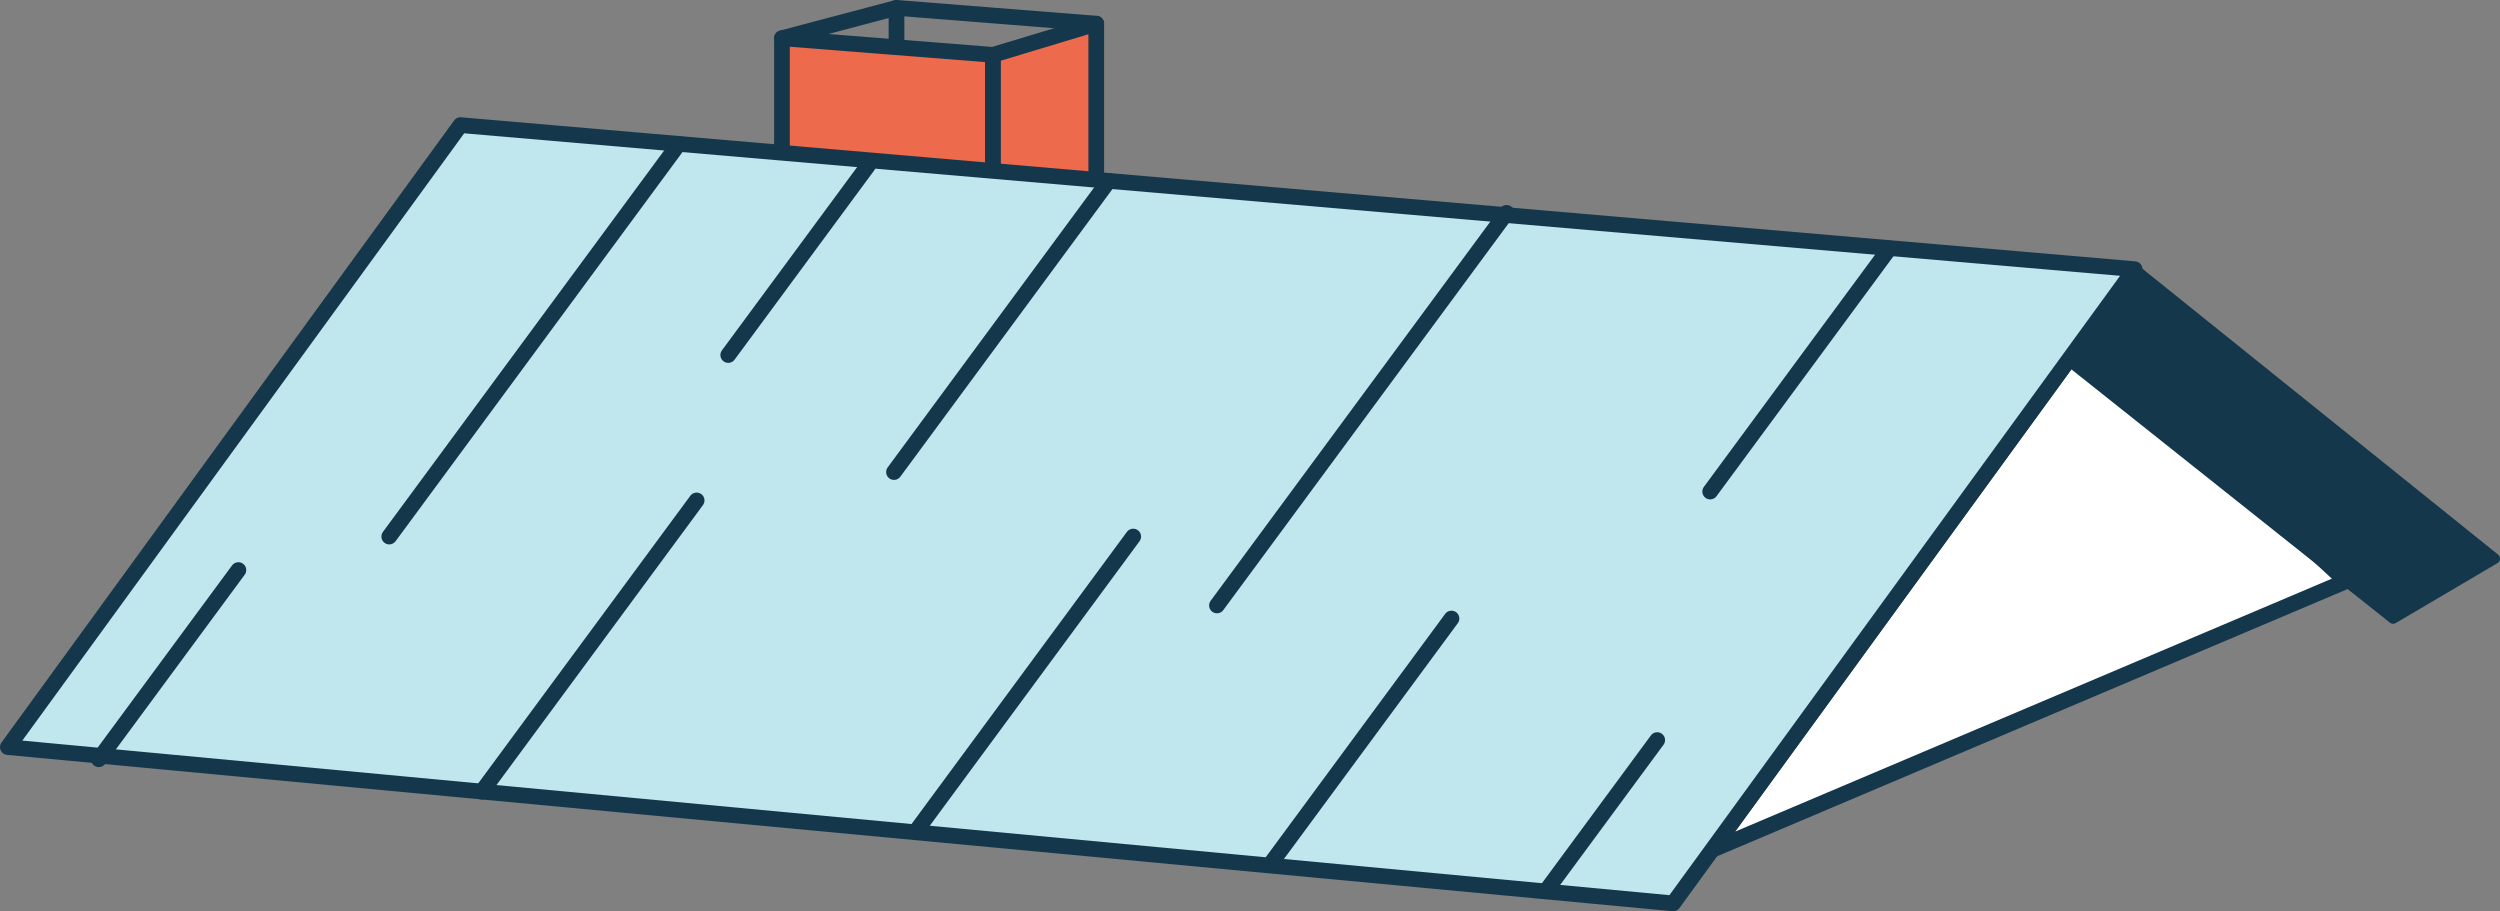 <svg xmlns="http://www.w3.org/2000/svg" id="Layer_2" data-name="Layer 2" viewBox="0 0 238.79 87.04"><rect x="0" y="0" width="238.79" height="87.04" fill="#808080" stroke="none"/><defs><style>      .cls-1 {        fill: none;      }      .cls-1, .cls-2, .cls-3, .cls-4, .cls-5 {        stroke-linejoin: round;      }      .cls-1, .cls-2, .cls-3, .cls-5 {        stroke: #15374b;        stroke-linecap: round;        stroke-width: 1.5px;      }      .cls-2 {        fill: #ee6a4c;      }      .cls-3 {        fill: #fff;      }      .cls-4 {        fill: #15374b;        stroke: #14374b;      }      .cls-5 {        fill: #c0e6ee;      }    </style></defs><g id="Layer_1-2" data-name="Layer 1"><g><polygon class="cls-3" points="163.53 81.18 224.09 55.51 199.08 32.32 163.53 81.18"></polygon><polyline class="cls-2" points="74.69 14.59 74.69 3.65 94.85 5.24 94.85 16.21"></polyline><polyline class="cls-2" points="104.71 17.21 104.71 2.26 94.85 5.24 94.85 16.21"></polyline><polyline class="cls-1" points="74.69 3.65 85.63 .75 104.71 2.26"></polyline><line class="cls-1" x1="85.63" y1=".75" x2="85.63" y2="4.51"></line><polygon class="cls-5" points="159.81 86.29 .75 71.36 43.98 11.95 203.89 25.71 159.81 86.29"></polygon><polyline class="cls-4" points="203.89 25.71 238.29 53.36 228.58 59.08 197.56 34.41"></polyline><line class="cls-1" x1="64.83" y1="13.75" x2="37.18" y2="51.25"></line><line class="cls-1" x1="143.9" y1="20.33" x2="116.24" y2="57.83"></line><line class="cls-1" x1="105.9" y1="17.28" x2="85.39" y2="45.09"></line><line class="cls-1" x1="108.24" y1="51.25" x2="87.73" y2="79.07"></line><line class="cls-1" x1="66.54" y1="47.8" x2="46.02" y2="75.62"></line><line class="cls-1" x1="82.89" y1="15.84" x2="69.56" y2="33.91"></line><line class="cls-1" x1="22.77" y1="54.45" x2="9.44" y2="72.52"></line><line class="cls-1" x1="158.29" y1="70.69" x2="147.65" y2="85.12"></line><line class="cls-1" x1="138.64" y1="59.08" x2="121.51" y2="82.31"></line><line class="cls-1" x1="180.48" y1="23.72" x2="163.35" y2="46.95"></line></g></g></svg>